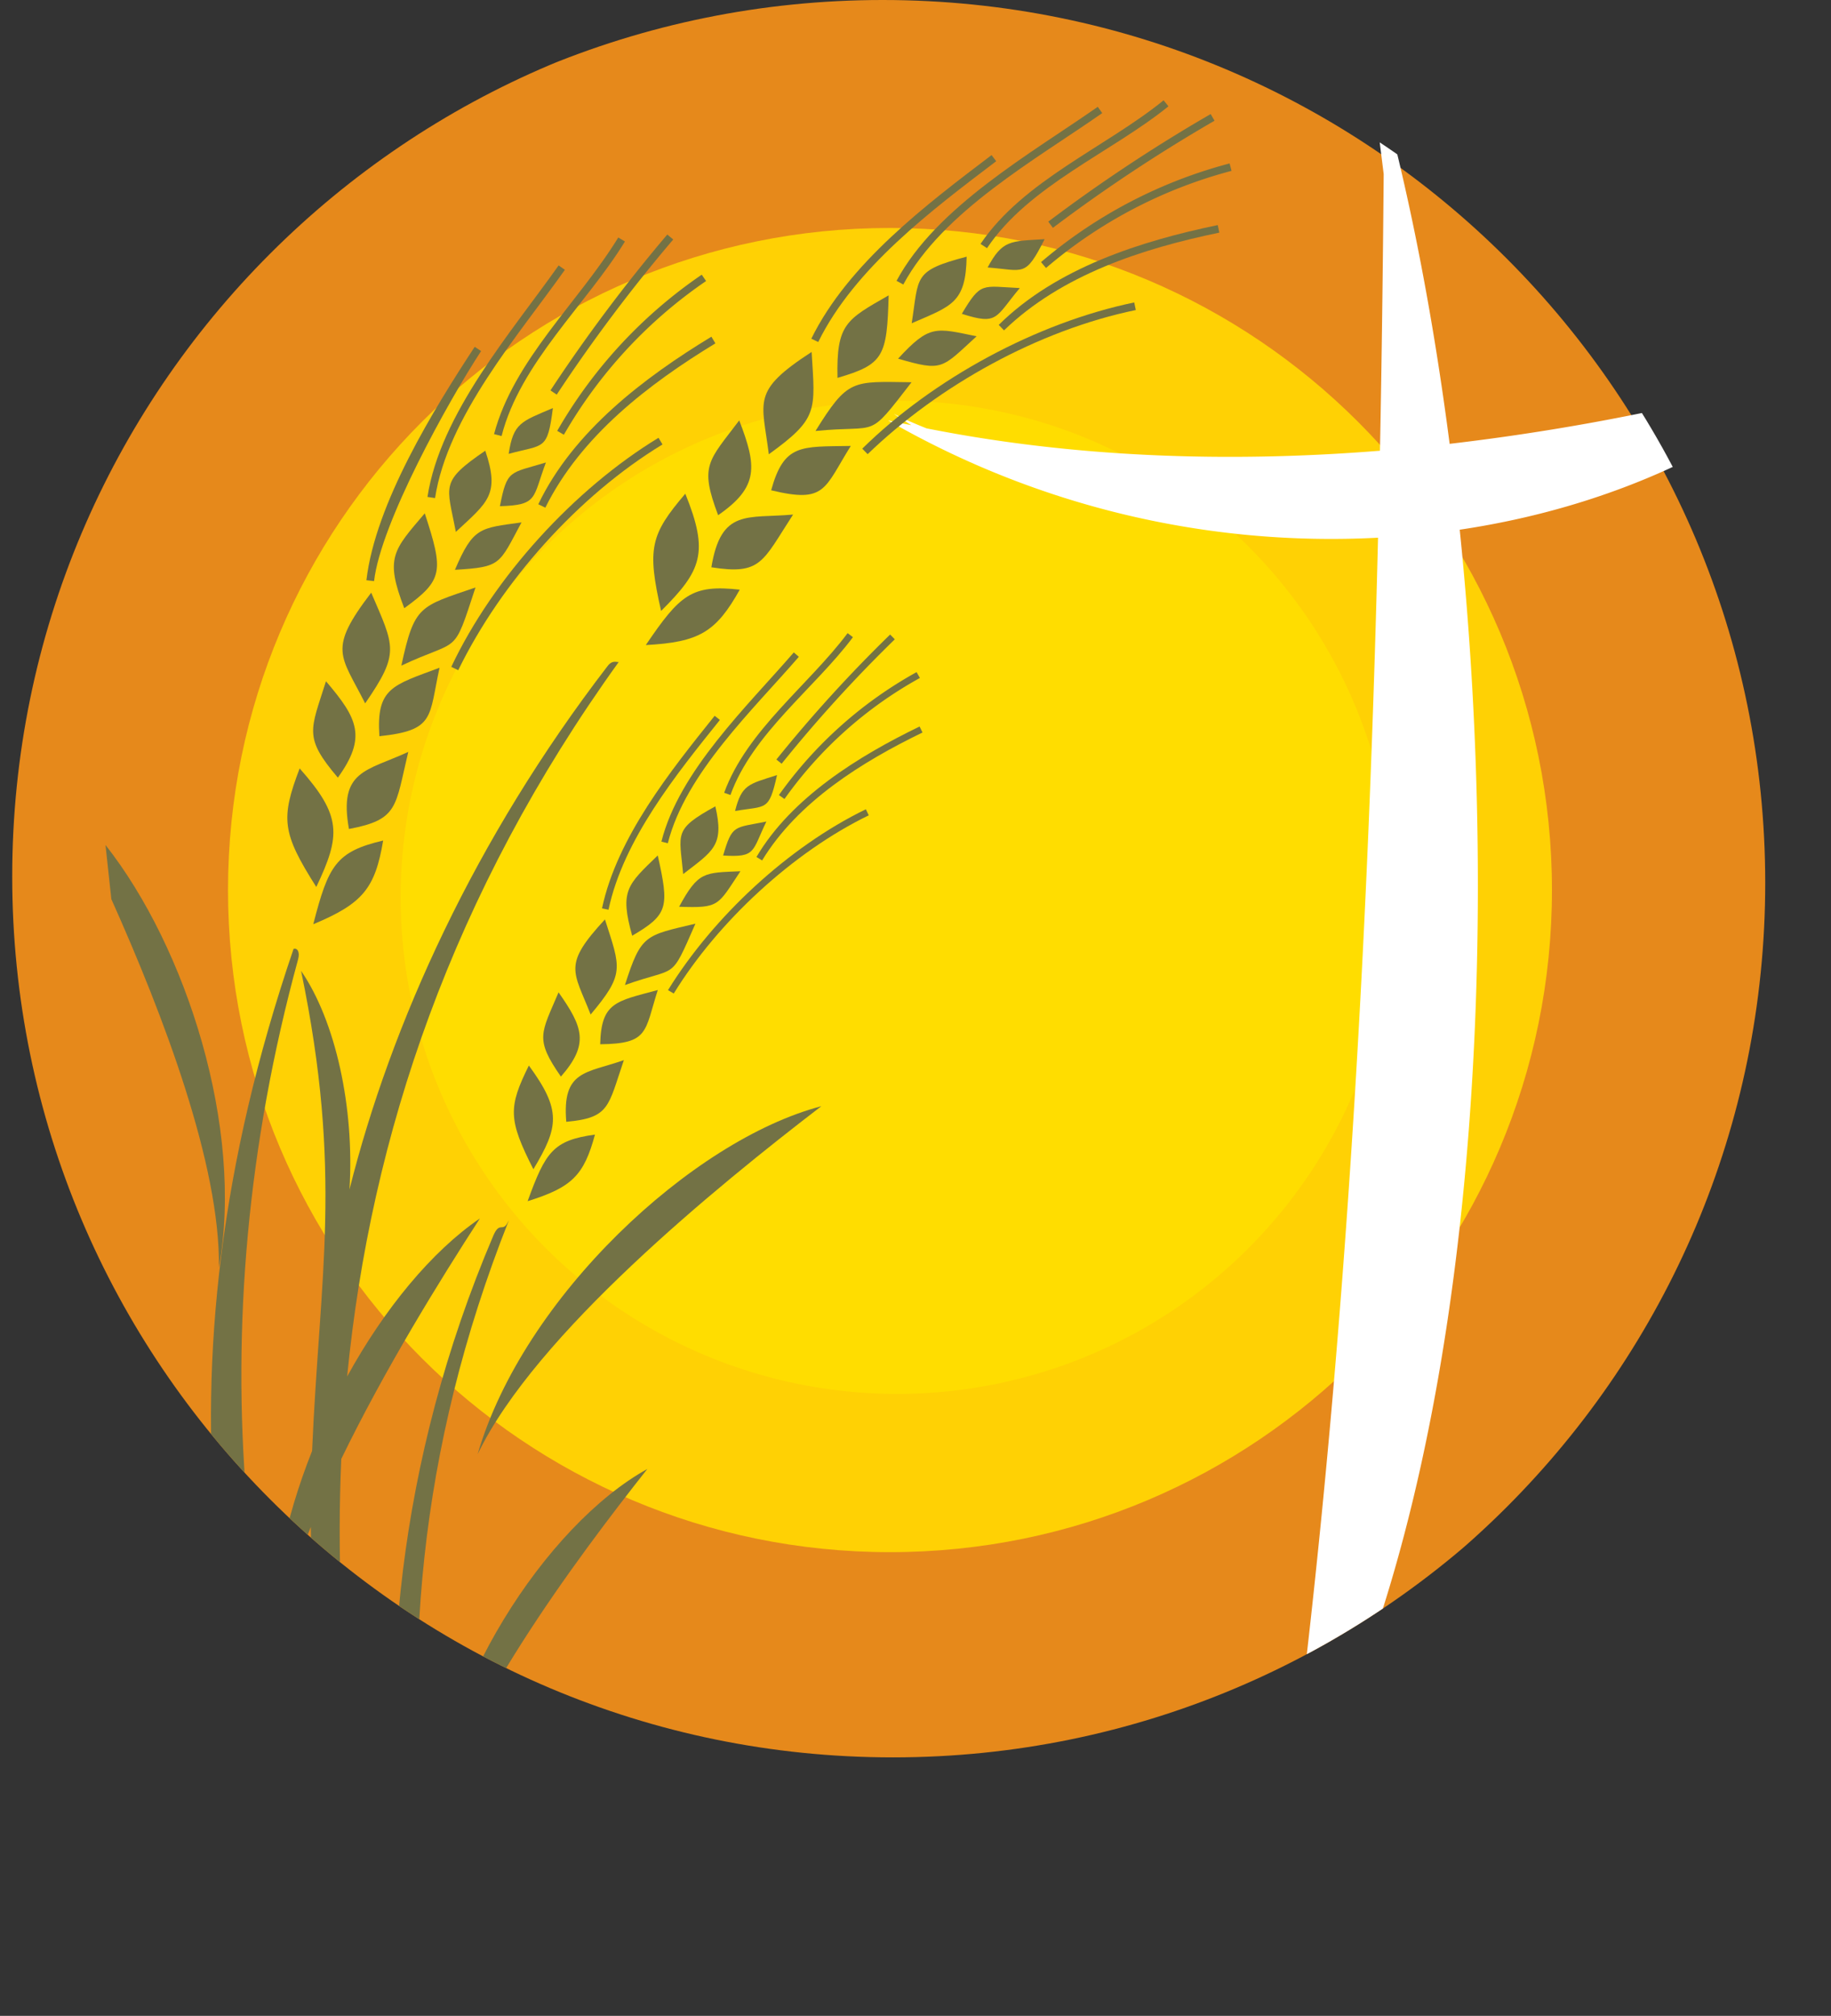 <svg id="Layer_1" data-name="Layer 1" xmlns="http://www.w3.org/2000/svg" xmlns:xlink="http://www.w3.org/1999/xlink" viewBox="0 0 550.07 605.48"><rect x="0" y="0" width="550.07" height="605.48" fill="#333333" stroke="none"/><defs><clipPath id="clip-path" transform="translate(-31.76 -36.74)"><path d="M564.57,300c0,146.12-118.45,264.58-264.56,264.58S35.43,446.11,35.43,300,153.89,35.43,300,35.43,564.57,153.88,564.57,300Z" style="fill:none"/></clipPath></defs><g style="clip-path:url(#clip-path)"><path d="M562.07,301.9c0,146.45-118.71,265.15-265.15,265.15S31.76,448.35,31.76,301.9,150.47,36.74,296.92,36.74,562.07,155.45,562.07,301.9Z" transform="translate(-31.76 -36.74)" style="fill:#e6891b"/><path d="M498,304.08c0,109.83-89,198.86-198.87,198.86s-198.87-89-198.87-198.86,89-198.87,198.87-198.87S498,194.25,498,304.08Z" transform="translate(-31.76 -36.74)" style="fill:#ffd104"/><path d="M450.43,306.26A149.15,149.15,0,1,1,301.28,157.11,149.15,149.15,0,0,1,450.43,306.26Z" transform="translate(-31.76 -36.74)" style="fill:#fd0"/><path d="M470.29,195.84c35.22-5.23,67.74-17.67,94-36.05,5.8-3.16,11.62-6.48,17.52-10.08,0,0-2.37.66-6.51,1.78,1.79-1.46,3.51-2.93,5.19-4.44a689.24,689.24,0,0,1-113.23,23c-4.8-37.07-11.47-72-19.7-102.59-.06,4.21-.09,8.51-.06,12.75-.86-4.39-1.79-8.52-2.79-12.29,0,0,1.08,7.63,2.74,21.11-.23,27.24-.57,55-1.12,83.09-45.77,3.67-92,2.05-136.22-6.72-3.39-1.35-6.7-2.78-9.82-4.37,0,0,1.84,1.32,5.28,3.42-2.28-.47-4.65-.9-7-1.44a266.61,266.61,0,0,0,147.18,35.23c-3.12,128.46-10.89,262.85-28.22,390,1.32-2.28,2.59-4.61,3.88-7-.62,4.85-1,7.48-1,7.48a253.92,253.92,0,0,0,13.63-33.25C474.69,461.28,482.93,319.18,470.29,195.84Z" transform="translate(-31.76 -36.74)" style="fill:#fff"/><path d="M126.78,303.15c-10.37-16.33-10.71-20.57-5-35.61,12.74,14.33,12.34,20.15,5,35.61Z" transform="translate(-31.76 -36.74)" style="fill:#737245;fill-rule:evenodd"/><path d="M161.57,587.79c1.52-42.59,34.21-93,64.66-109.83-21.41,27.07-57.71,75.78-64.66,109.83Z" transform="translate(-31.76 -36.74)" style="fill:#737245;fill-rule:evenodd"/><path d="M184.54,403.42c-1.76,3.91-2.58-.22-4.6,4.51-29,68.1-34.46,135.9-26.61,191.75l8,.87c-9.25-62.26-4-128.41,23.25-197.13Z" transform="translate(-31.76 -36.74)" style="fill:#737245;fill-rule:evenodd"/><path d="M190.27,397.52c5.38-14.84,7.69-18.27,20.23-20-3.3,12.2-6.86,15.85-20.23,20Z" transform="translate(-31.76 -36.74)" style="fill:#737245;fill-rule:evenodd"/><path d="M201.88,373.68c-1.31-15.55,6-14.56,17.3-18.52-4.79,14-4.18,17.33-17.3,18.52Z" transform="translate(-31.76 -36.74)" style="fill:#737245;fill-rule:evenodd"/><path d="M212.07,350.39c.3-12.66,4.74-12.89,17.3-16.29-4,12.59-2.65,16.13-17.3,16.29Z" transform="translate(-31.76 -36.74)" style="fill:#737245;fill-rule:evenodd"/><path d="M200.27,360.1c8.55-9.78,6.66-14.84-.71-25.3-5.21,12.33-7.26,13.87.71,25.3Z" transform="translate(-31.76 -36.74)" style="fill:#737245;fill-rule:evenodd"/><path d="M192,387.93c7.65-12.74,8.47-17.73-1.36-31.15-6.19,12.5-6.24,16.2,1.36,31.15Z" transform="translate(-31.76 -36.74)" style="fill:#737245;fill-rule:evenodd"/><path d="M175.26,473.49C189,426.3,239.73,379.15,278.5,369c-31.56,24.21-85.85,68.41-103.24,104.5Z" transform="translate(-31.76 -36.74)" style="fill:#737245;fill-rule:evenodd"/><path d="M217.71,235.48c-.26.47-1.77-.83-3.39,1.28C174.4,288.65,149.23,344.33,136.75,394c1.53-24.64-4.2-50.63-14.54-65.66,12.63,60.92,5.57,91.21,3.31,144.19-8.27,20.79-13,43.06-11.78,63.24,1.29-12.06,5.52-26,11.39-40.39.3,36,4.79,71.71,11.36,107.13q2.82,15.26,6.75,30.15C103.3,542.82,90.72,436.86,121.31,324.9c.66-2.43-.36-3.49-1.36-3.16C75.79,451.3,95.9,552.13,138.7,642.22l6.66-1.68,1.29-.33,5.72-1.43c-13.31-53.11-20.55-108.26-18.08-163.85,13.08-26.93,29.62-53.67,41.64-72.22-14.44,9.85-28.67,27.08-39.88,47.47,7.09-72.49,31.62-145.27,81.66-214.7Z" transform="translate(-31.76 -36.74)" style="fill:#737245;fill-rule:evenodd"/><path d="M225.77,230.49C236,215.42,239.51,212.23,254,213.85c-7.13,12.72-12.14,15.78-28.25,16.64Z" transform="translate(-31.76 -36.74)" style="fill:#737245;fill-rule:evenodd"/><path d="M232.46,334.1c13.63-22,36.06-42.94,59.42-54.29l.87,1.82c-22.79,11.05-45.36,32-58.58,53.52l-1.71-1Z" transform="translate(-31.76 -36.74)" style="fill:#737245;fill-rule:evenodd"/><path d="M259,294.13l1.71,1.05c10.74-17.67,30.11-29.66,48.19-38.43l-.88-1.8c-18.17,8.81-38.42,21.25-49,39.18Z" transform="translate(-31.76 -36.74)" style="fill:#737245;fill-rule:evenodd"/><path d="M265.75,275.56a124.87,124.87,0,0,1,41.37-36.94l1,1.75a122.35,122.35,0,0,0-40.69,36.36l-1.64-1.17Z" transform="translate(-31.76 -36.74)" style="fill:#737245;fill-rule:evenodd"/><path d="M265,264.87a420.28,420.28,0,0,1,34.17-37.54l1.41,1.43a417.91,417.91,0,0,0-34,37.37L265,264.87Z" transform="translate(-31.76 -36.74)" style="fill:#737245;fill-rule:evenodd"/><path d="M249.31,274.85l1.89.68c6.65-18.5,25.31-32.06,36.8-47.41l-1.6-1.21c-11.69,15.61-30.22,29.14-37.09,47.94Z" transform="translate(-31.76 -36.74)" style="fill:#737245;fill-rule:evenodd"/><path d="M230.46,289.53l1.93.48c5.28-21,25.72-40.19,39.36-56l-1.52-1.31c-13.82,16-34.45,35.6-39.77,56.83Z" transform="translate(-31.76 -36.74)" style="fill:#737245;fill-rule:evenodd"/><path d="M212.57,309.56l2,.42c4.43-21,20.39-40.72,33.46-57l-1.57-1.25c-13.28,16.58-29.32,36.53-33.85,57.87Z" transform="translate(-31.76 -36.74)" style="fill:#737245;fill-rule:evenodd"/><path d="M219.5,332.61c16-5.78,13.45-.8,21.18-18.44-15.07,3.6-16.28,3.1-21.18,18.44Z" transform="translate(-31.76 -36.74)" style="fill:#737245;fill-rule:evenodd"/><path d="M235.78,309.09c12.18.42,11.51-.26,18.42-10.67-10.9.48-12.63,0-18.42,10.67Z" transform="translate(-31.76 -36.74)" style="fill:#737245;fill-rule:evenodd"/><path d="M249,293.7c10,.64,8.63-1.24,13-10.21-9.72,2-10.22.75-13,10.21Z" transform="translate(-31.76 -36.74)" style="fill:#737245;fill-rule:evenodd"/><path d="M252.59,280.33c9.47-1.64,10.12.22,12.61-10.79-8.61,2.75-10.61,2.85-12.61,10.79Z" transform="translate(-31.76 -36.74)" style="fill:#737245;fill-rule:evenodd"/><path d="M237,299.27c9-6.95,12.41-8.55,9.66-20.34-12.71,7-10.78,8-9.66,20.34Z" transform="translate(-31.76 -36.74)" style="fill:#737245;fill-rule:evenodd"/><path d="M221.68,317.79c-3.79-13.56-1.47-15.27,7.68-24.11,3.47,15.53,3.19,17.75-7.68,24.11Z" transform="translate(-31.76 -36.74)" style="fill:#737245;fill-rule:evenodd"/><path d="M209.2,341.46c10.33-12.29,9-13.88,4.3-28.57-12.82,13.83-9.44,15.39-4.3,28.57Z" transform="translate(-31.76 -36.74)" style="fill:#737245;fill-rule:evenodd"/><path d="M245.47,207.13c2.92-17.75,10.84-14.59,24.55-15.84-9.27,14.26-9.55,18.19-24.55,15.84Z" transform="translate(-31.76 -36.74)" style="fill:#737245;fill-rule:evenodd"/><path d="M263.43,184c3.89-14.06,8.92-13.06,23.92-13.32-8.07,12.92-7.5,17.28-23.92,13.32Z" transform="translate(-31.76 -36.74)" style="fill:#737245;fill-rule:evenodd"/><path d="M262.73,173.18c15-10.83,13.93-13,12.86-30.73-18.23,11.84-14.88,14.54-12.86,30.73Z" transform="translate(-31.76 -36.74)" style="fill:#737245;fill-rule:evenodd"/><path d="M290.8,171.5c21.34-21,52.35-37.83,81.71-43.92l.47,2.28c-29.26,6.06-59.13,22.6-80.56,43.29l-1.62-1.65Z" transform="translate(-31.76 -36.74)" style="fill:#737245;fill-rule:evenodd"/><path d="M331.78,134.31l1.61,1.66c17.35-16.76,41.66-24.59,64.68-29.36l-.47-2.27c-23.16,4.81-48.51,12.88-65.82,30Z" transform="translate(-31.76 -36.74)" style="fill:#737245;fill-rule:evenodd"/><path d="M344.52,115.46a143.5,143.5,0,0,1,56.64-29.63l.58,2.23A141.22,141.22,0,0,0,346,117.23l-1.5-1.77Z" transform="translate(-31.76 -36.74)" style="fill:#737245;fill-rule:evenodd"/><path d="M346.69,103.31A480.26,480.26,0,0,1,395.47,71l1.16,2a479.49,479.49,0,0,0-48.55,32.17l-1.39-1.84Z" transform="translate(-31.76 -36.74)" style="fill:#737245;fill-rule:evenodd"/><path d="M326.33,110c12.89-19.07,37.57-29,55-43.13l1.46,1.8c-17.13,13.87-41.95,23.82-54.51,42.61L326.33,110Z" transform="translate(-31.76 -36.74)" style="fill:#737245;fill-rule:evenodd"/><path d="M301.13,121.11l2,1.09c11.83-22,40-37.65,59.76-51.49l-1.34-1.89c-20,14-48.52,30-60.46,52.29Z" transform="translate(-31.76 -36.74)" style="fill:#737245;fill-rule:evenodd"/><path d="M275.5,138.47l2.07,1c10.92-22.23,34.24-39.73,53.47-54.31l-1.39-1.84c-19.53,14.79-43.06,32.57-54.15,55.14Z" transform="translate(-31.76 -36.74)" style="fill:#737245;fill-rule:evenodd"/><path d="M276.75,166.19c9.8-15.78,11-14.86,28.86-14.64-13.61,17.54-9.31,12.68-28.86,14.64Z" transform="translate(-31.76 -36.74)" style="fill:#737245;fill-rule:evenodd"/><path d="M301.56,144.47c13.5,3.91,12.94,3,23.59-6.72-12.31-2.54-14.11-3.58-23.59,6.72Z" transform="translate(-31.76 -36.74)" style="fill:#737245;fill-rule:evenodd"/><path d="M320.71,131c11,3.52,10,1.06,17.42-7.74-11.42-.53-11.62-2-17.42,7.74Z" transform="translate(-31.76 -36.74)" style="fill:#737245;fill-rule:evenodd"/><path d="M328.46,117.08c4.47-8.31,6.74-7.85,17.13-8.51-5.88,11.6-6.09,9.35-17.13,8.51Z" transform="translate(-31.76 -36.74)" style="fill:#737245;fill-rule:evenodd"/><path d="M305.65,133.83c12-5.21,16.27-6.05,16.51-20-16.17,4.26-14.3,5.91-16.51,20Z" transform="translate(-31.76 -36.74)" style="fill:#737245;fill-rule:evenodd"/><path d="M283.36,150.24c13.93-4.07,14.88-6.46,15.37-24.79C286,132.76,283,134,283.36,150.24Z" transform="translate(-31.76 -36.74)" style="fill:#737245;fill-rule:evenodd"/><path d="M247.5,191.48c12.31-8.51,11.63-14.72,6.34-28.47-9.3,12.32-12,13.46-6.34,28.47Z" transform="translate(-31.76 -36.74)" style="fill:#737245;fill-rule:evenodd"/><path d="M230.37,220.24c12.13-12.08,14.47-17.44,7.27-35.21-10.45,12.25-11.55,16.37-7.27,35.21Z" transform="translate(-31.76 -36.74)" style="fill:#737245;fill-rule:evenodd"/><path d="M63.45,290.53l1.76,16.27C81,342.07,97.93,386.72,97.53,417.45,105.09,375.6,87.8,321.44,63.45,290.53Z" transform="translate(-31.76 -36.74)" style="fill:#737245;fill-rule:evenodd"/><path d="M167.35,237c12.7-26.85,36.9-53.35,62.24-68.77l1.2,2c-25.32,15.4-48.38,41.21-61.37,67.81l-2.07-1Z" transform="translate(-31.76 -36.74)" style="fill:#737245;fill-rule:evenodd"/><path d="M141.85,211v-.09h0c2.72-22.95,20.26-51.32,32.52-70l1.92,1.27c-10,15.35-30.18,51.75-32.15,69.1l-2.29-.26Z" transform="translate(-31.76 -36.74)" style="fill:#737245;fill-rule:evenodd"/><path d="M160.18,186l2.28.34c3.78-24.65,25.09-48.9,39-68.56l-1.88-1.32C185.46,136.43,164,161,160.18,186Z" transform="translate(-31.76 -36.74)" style="fill:#737245;fill-rule:evenodd"/><path d="M180.21,167.14l2.24.57C188,145.79,208,128.09,219.5,109.28l-2-1.21c-11.75,19.25-31.38,36.68-37.32,59.07Z" transform="translate(-31.76 -36.74)" style="fill:#737245;fill-rule:evenodd"/><path d="M197.13,154a484.49,484.49,0,0,1,35.1-46.82l1.78,1.49a481.42,481.42,0,0,0-35,46.6L197.13,154Z" transform="translate(-31.76 -36.74)" style="fill:#737245;fill-rule:evenodd"/><path d="M199.16,166.15l2,1.17a141.19,141.19,0,0,1,42.72-46.17l-1.3-1.91a143,143,0,0,0-43.42,46.91Z" transform="translate(-31.76 -36.74)" style="fill:#737245;fill-rule:evenodd"/><path d="M193.48,188.19c10.47-21.88,31.82-38.07,52-50.32l1.2,2c-20,12.19-40.4,27.76-51.09,49.35l-2.07-1Z" transform="translate(-31.76 -36.74)" style="fill:#737245;fill-rule:evenodd"/><path d="M125.87,314.34c14.9-6.21,18.58-10.79,21-25.14-14.21,3.34-16.46,7.52-21,25.14Z" transform="translate(-31.76 -36.74)" style="fill:#737245;fill-rule:evenodd"/><path d="M136.59,285.73c14.93-2.81,13.86-6.6,17.83-23.16-12.5,5.79-21,5.46-17.83,23.16Z" transform="translate(-31.76 -36.74)" style="fill:#737245;fill-rule:evenodd"/><path d="M145.74,257.87c-1-14.55,4-15.3,18.07-20.57-3.27,14.89-1.27,18.79-18.07,20.57Z" transform="translate(-31.76 -36.74)" style="fill:#737245;fill-rule:evenodd"/><path d="M152.33,236.67c3.94-18.15,5.39-17.69,22.28-23.48-6.92,21.1-4.51,15.09-22.28,23.48Z" transform="translate(-31.76 -36.74)" style="fill:#737245;fill-rule:evenodd"/><path d="M168.43,207.89c14-.85,13.18-1.54,20-14.24-12.45,1.73-14.49,1.35-20,14.24Z" transform="translate(-31.76 -36.74)" style="fill:#737245;fill-rule:evenodd"/><path d="M181.94,188.78c11.51-.35,9.78-2.35,13.82-13.13-10.93,3.33-11.63,2-13.82,13.13Z" transform="translate(-31.76 -36.74)" style="fill:#737245;fill-rule:evenodd"/><path d="M184.57,173.06c10.69-2.92,11.64-.86,13.29-13.76-9.57,4.1-11.86,4.43-13.29,13.76Z" transform="translate(-31.76 -36.74)" style="fill:#737245;fill-rule:evenodd"/><path d="M168.7,196.5c9.61-8.94,13.31-11.18,8.85-24.39-13.81,9.44-11.48,10.37-8.85,24.39Z" transform="translate(-31.76 -36.74)" style="fill:#737245;fill-rule:evenodd"/><path d="M153.21,219.42c11.76-8.5,11.85-11.06,6.16-28.5-9.51,11.15-12,13.35-6.16,28.5Z" transform="translate(-31.76 -36.74)" style="fill:#737245;fill-rule:evenodd"/><path d="M141.46,248c-7.33-14.57-11.38-16,1.82-33.25,7,16.34,8.7,18-1.82,33.25Z" transform="translate(-31.76 -36.74)" style="fill:#737245;fill-rule:evenodd"/><path d="M133.26,270.31c8.74-12.15,6-17.76-3.57-28.95C125.06,256.08,122.87,258.09,133.26,270.31Z" transform="translate(-31.76 -36.74)" style="fill:#737245;fill-rule:evenodd"/></g></svg>